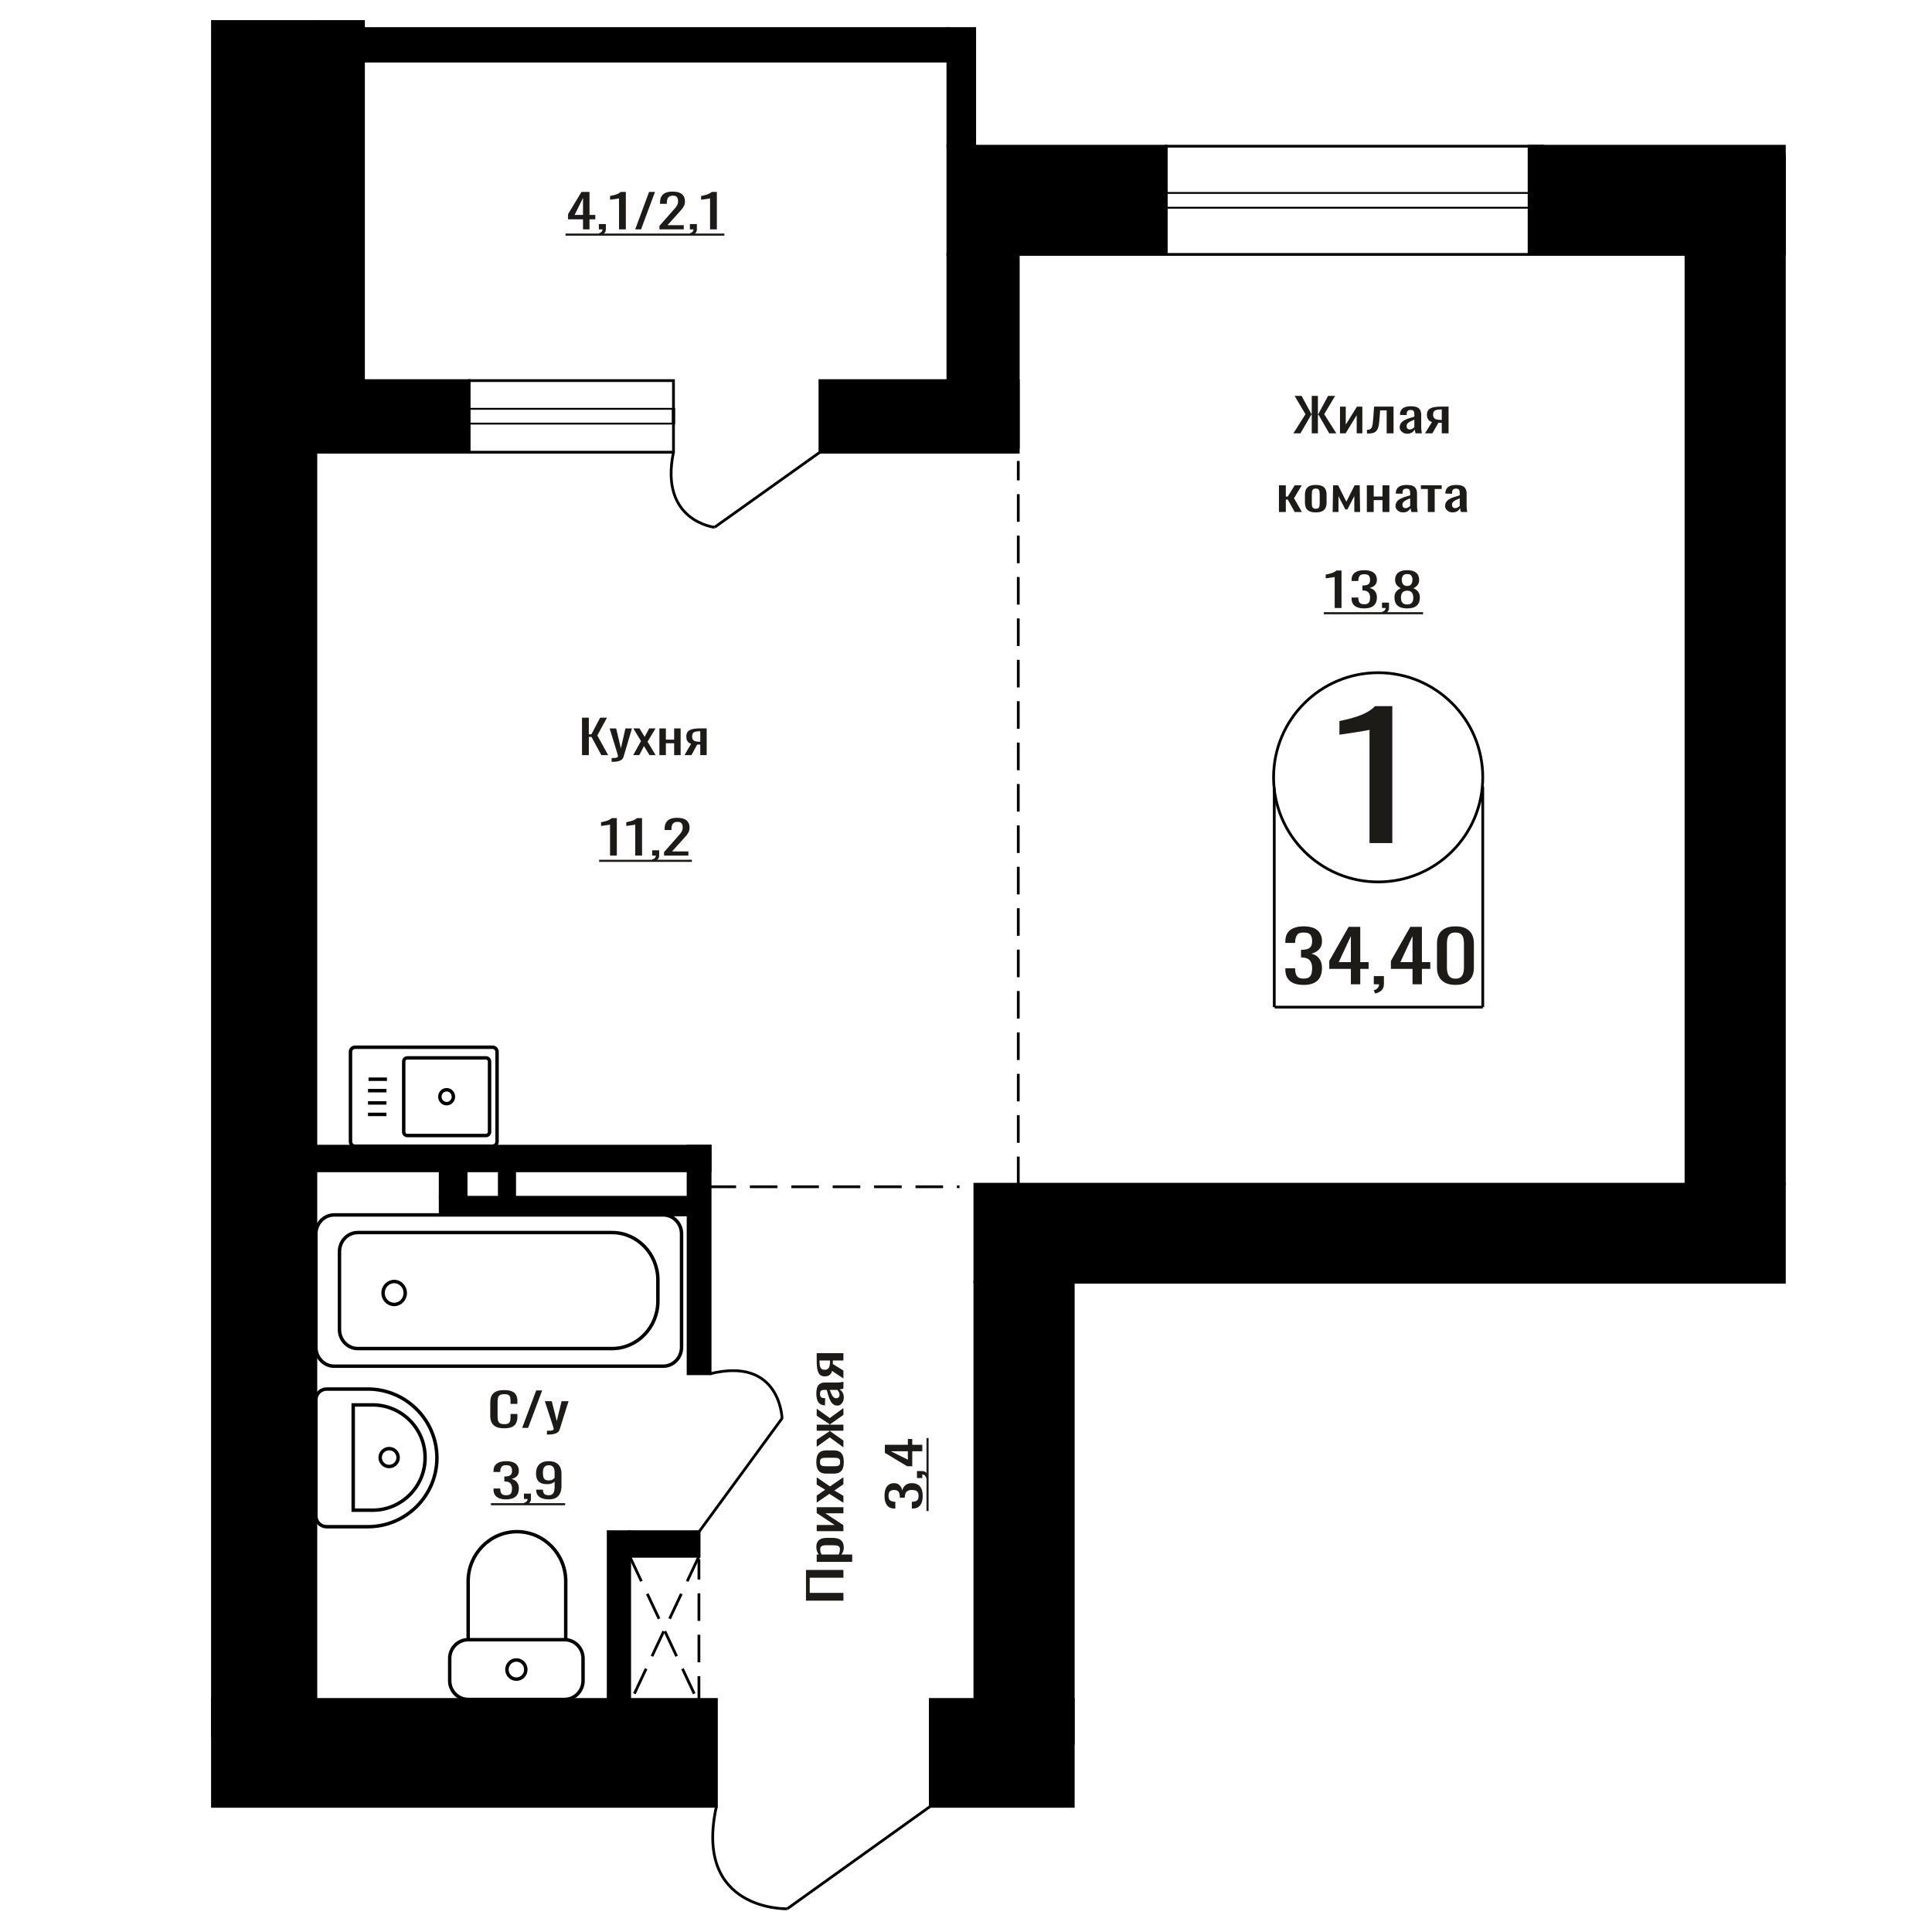 <?xml version="1.0" encoding="UTF-8"?>
<!DOCTYPE svg PUBLIC "-//W3C//DTD SVG 1.1//EN" "http://www.w3.org/Graphics/SVG/1.1/DTD/svg11.dtd">
<!-- Creator: CorelDRAW 2019 -->
<svg xmlns="http://www.w3.org/2000/svg" xml:space="preserve" width="140mm" height="140mm" version="1.1" style="shape-rendering:geometricPrecision; text-rendering:geometricPrecision; image-rendering:optimizeQuality; fill-rule:evenodd; clip-rule:evenodd"
viewBox="0 0 14000 14000"
 xmlns:xlink="http://www.w3.org/1999/xlink">
 <defs>
  <style type="text/css">
   <![CDATA[
    .str1 {stroke:black;stroke-width:25;stroke-miterlimit:22.926}
    .str0 {stroke:black;stroke-width:20;stroke-miterlimit:22.926}
    .str2 {stroke:black;stroke-width:20;stroke-miterlimit:22.926;stroke-dasharray:200 100}
    .fil1 {fill:none}
    .fil3 {fill:black}
    .fil2 {fill:#1C1B17}
    .fil0 {fill:#1C1B17;fill-rule:nonzero}
   ]]>
  </style>
 </defs>
 <g id="Слой_x0020_1">
  <polygon class="fil0" points="4217.4,5471.98 4217.4,5200.68 4266.91,5200.68 4266.91,5321.26 4285.32,5321.26 4348.85,5200.68 4398.36,5200.68 4328.25,5329.63 4407.12,5471.98 4357.61,5471.98 4285.75,5339.68 4266.91,5339.68 4266.91,5471.98 "/>
  <path id="1" class="fil0" d="M4432.1 5520.55l0 -27.47c11.39,0 20.44,-0.39 27.17,-1.17 6.71,-0.78 11.54,-2.23 14.45,-4.36 2.92,-2.12 4.39,-5.08 4.39,-8.87 0,-2.01 -1.02,-6.48 -3.07,-13.4 -2.05,-6.92 -4.23,-14.29 -6.58,-22.1l-50.82 -164.8 47.32 0 34.18 144.7 32.86 -144.7 47.32 0 -60.46 204.32c-2.63,9.38 -7.45,16.8 -14.46,22.27 -7.01,5.47 -16,9.44 -26.95,11.89 -10.95,2.46 -24.17,3.69 -39.65,3.69l-5.7 0z"/>
  <polygon id="2" class="fil0" points="4588.08,5471.98 4645.05,5370.16 4589.4,5278.38 4634.09,5278.38 4671.34,5339.68 4704.2,5278.38 4750.21,5278.38 4692.37,5374.51 4751.08,5471.98 4706.39,5471.98 4666.52,5406.33 4632.34,5471.98 "/>
  <polygon id="3" class="fil0" points="4778.25,5471.98 4778.25,5278.38 4825.14,5278.38 4825.14,5359.78 4885.16,5359.78 4885.16,5278.38 4932.04,5278.38 4932.04,5471.98 4885.16,5471.98 4885.16,5385.9 4825.14,5385.9 4825.14,5471.98 "/>
  <path id="4" class="fil0" d="M4960.09 5471.98l47.76 -82.06c-8.18,-2.46 -14.82,-6.14 -19.94,-11.05 -5.11,-4.92 -8.84,-10.94 -11.17,-18.09 -2.34,-7.15 -3.5,-15.18 -3.5,-24.12 0,-10.27 1.75,-19.09 5.25,-26.46 3.51,-7.36 9.06,-13.39 16.64,-18.08 7.6,-4.69 17.68,-8.15 30.25,-10.39 12.56,-2.23 28.03,-3.35 46.44,-3.35l49.07 0 0 193.6 -46.44 0 0 -76.37c-4.67,0 -8.62,-0.05 -11.83,-0.16 -3.22,-0.12 -6.72,-0.28 -10.52,-0.51l-41.62 77.04 -50.39 0zm109.1 -97.13c0.59,0 1.53,0 2.85,0 1.31,0 2.12,0 2.41,0l0 -76.03c-0.29,0 -1.1,0 -2.41,0 -1.32,0 -2.12,0 -2.42,0 -13.72,0 -24.61,1.28 -32.64,3.85 -8.03,2.57 -13.65,6.58 -16.86,12.06 -3.22,5.47 -4.83,12.78 -4.83,21.93 0,12.73 3.73,22.22 11.17,28.47 7.46,6.26 21.69,9.49 42.73,9.72z"/>
  <path class="fil0" d="M9923.94 6109.14l0 -820.8c-1.04,0.81 -12.63,3.26 -34.78,7.35 -22.15,4.08 -47.13,8.16 -74.94,12.25 -27.82,4.08 -52.54,7.76 -74.19,11.02 -21.63,3.27 -32.96,4.9 -34,4.9l0 -99.23c17.53,-3.26 37.87,-7.76 61.05,-13.47 23.18,-5.72 46.87,-12.66 71.09,-20.83 24.21,-8.17 47.39,-18.38 69.55,-30.63 22.13,-12.25 40.94,-26.54 56.4,-42.87l125.17 0 0 992.31 -165.35 0z"/>
  <polygon class="fil0" points="6111.72,11599.02 5840.41,11599.02 5840.41,11376.47 6111.72,11376.47 6111.72,11432.86 5867.54,11432.86 5867.54,11542.63 6111.72,11542.63 "/>
  <path id="1" class="fil0" d="M6175.36 11318.09l-257.24 0 0 -53.39 15.41 0c-4.92,-6.31 -9.16,-13.97 -12.73,-22.94 -3.57,-8.98 -5.36,-19.63 -5.36,-31.94 0,-14.97 2.62,-26.86 7.87,-35.68 5.25,-8.82 11.84,-15.38 19.76,-19.7 7.93,-4.32 15.97,-7.16 24.12,-8.5 8.15,-1.32 15.13,-1.98 20.93,-1.98l46.9 0c13.62,0 26.51,1.98 38.68,5.98 12.17,3.99 22,11.23 29.48,21.7 7.48,10.49 11.22,25.21 11.22,44.17 0,10.31 -1.73,19.46 -5.19,27.44 -3.46,7.98 -7.43,15.14 -11.89,21.45l78.04 0 0 53.39zm-89.1 -91.81c0,-9.31 -2.29,-15.97 -6.86,-19.96 -4.58,-3.99 -10.78,-6.48 -18.59,-7.48 -7.82,-1 -16.41,-1.5 -25.79,-1.5l-46.9 0c-8.04,0 -15.46,0.67 -22.27,1.99 -6.81,1.35 -12.23,4.18 -16.25,8.5 -4.02,4.32 -6.02,11.14 -6.02,20.45 0,6.99 1,13.64 3.01,19.96 2.01,6.32 4.35,11.81 7.03,16.46l123.94 0c2.45,-4.99 4.52,-10.63 6.19,-16.97 1.68,-6.31 2.51,-13.46 2.51,-21.45z"/>
  <polygon id="2" class="fil0" points="6111.72,11095.55 5918.12,11095.55 5918.12,11050.65 6048.41,11050.65 5918.12,10963.83 5918.12,10921.91 6111.72,10921.91 6111.72,10965.83 5980.42,10965.83 6111.72,11052.14 "/>
  <polygon id="3" class="fil0" points="6111.72,10889.99 6009.9,10825.11 5918.12,10888.48 5918.12,10837.59 5979.41,10795.17 5918.12,10757.75 5918.12,10705.35 6014.25,10771.23 6111.72,10704.36 6111.72,10755.26 6046.07,10800.66 6111.72,10839.59 "/>
  <path id="4" class="fil0" d="M6114.4 10594.09c0,21.29 -2.9,38.08 -8.71,50.4 -5.8,12.3 -14.07,21.03 -24.79,26.19 -10.71,5.15 -23.33,7.73 -37.84,7.73l-56.28 0c-14.51,0 -27.13,-2.58 -37.85,-7.73 -10.71,-5.16 -18.98,-13.89 -24.78,-26.19 -5.81,-12.32 -8.71,-29.11 -8.71,-50.4 0,-21.3 2.9,-38.02 8.71,-50.16 5.8,-12.14 14.07,-20.78 24.78,-25.93 10.72,-5.17 23.34,-7.75 37.85,-7.75l56.28 0c14.51,0 27.13,2.58 37.84,7.75 10.72,5.15 18.99,13.79 24.79,25.93 5.81,12.14 8.71,28.86 8.71,50.16zm-26.46 0c0,-10.32 -2.01,-17.55 -6.03,-21.7 -4.02,-4.18 -9.32,-6.66 -15.91,-7.5 -6.59,-0.83 -13.45,-1.25 -20.6,-1.25l-60.63 0c-7.36,0 -14.29,0.42 -20.76,1.25 -6.48,0.84 -11.78,3.32 -15.91,7.5 -4.13,4.15 -6.2,11.38 -6.2,21.7 0,10.31 2.07,17.62 6.2,21.94 4.13,4.34 9.43,6.92 15.91,7.75 6.47,0.82 13.4,1.24 20.76,1.24l60.63 0c7.15,0 14.01,-0.42 20.6,-1.24 6.59,-0.83 11.89,-3.41 15.91,-7.75 4.02,-4.32 6.03,-11.63 6.03,-21.94z"/>
  <polygon id="5" class="fil0" points="6111.72,10488.31 6012.91,10415.95 5918.12,10483.82 5918.12,10432.92 6011.23,10371.55 6011.23,10367.55 5918.12,10367.55 5918.12,10323.65 6011.23,10323.65 6011.23,10319.66 5918.12,10258.78 5918.12,10207.89 6012.91,10275.74 6111.72,10203.39 6111.72,10252.79 6016.59,10319.66 6016.59,10323.65 6111.72,10323.65 6111.72,10367.55 6016.59,10367.55 6016.59,10372.05 6111.72,10438.91 "/>
  <path id="6" class="fil0" d="M6114.4 10127.55c0,11.31 -2.18,21.29 -6.53,29.93 -4.36,8.65 -9.94,15.48 -16.75,20.47 -6.81,4.99 -14.01,7.48 -21.6,7.48 -12.06,0 -22.22,-3 -30.48,-8.99 -8.27,-5.99 -15.24,-14.21 -20.94,-24.7 -5.69,-10.47 -10.66,-22.61 -14.9,-36.42 -4.25,-13.81 -8.38,-28.35 -12.4,-43.66l-13.73 0c-7.82,0 -14.29,0.67 -19.43,1.99 -5.13,1.34 -8.98,4.09 -11.55,8.24 -2.57,4.16 -3.85,10.4 -3.85,18.71 0,7.32 1.11,13.23 3.34,17.71 2.24,4.5 5.42,7.74 9.55,9.73 4.13,2 8.99,3 14.57,3l9.71 0 -1.34 52.9c-21.43,-0.67 -37.23,-7.99 -47.39,-21.96 -10.16,-13.98 -15.24,-35.59 -15.24,-64.86 0,-28.62 5.25,-48.91 15.74,-60.89 10.5,-11.97 25.68,-17.96 45.56,-17.96l88.42 0c6.03,0 11.84,-0.24 17.42,-0.75 5.58,-0.49 10.77,-1.16 15.57,-1.99 4.81,-0.84 9.33,-1.58 13.57,-2.25l0 48.9c-3.57,1 -8.09,2.25 -13.57,3.74 -5.47,1.51 -10.43,2.58 -14.9,3.25 7.59,3.32 14.68,9.73 21.27,19.2 6.59,9.49 9.88,22.54 9.88,39.18zm-30.82 -20.96c0,-5.32 -1,-10.31 -3.01,-14.97 -2.01,-4.65 -4.3,-8.82 -6.87,-12.47 -2.56,-3.66 -4.63,-6.15 -6.19,-7.49l-54.94 0c3.13,8.33 6.26,16.13 9.38,23.46 3.13,7.31 6.42,13.72 9.88,19.2 3.47,5.5 7.37,9.82 11.73,12.98 4.35,3.16 9.32,4.73 14.9,4.73 7.82,0 13.96,-2.16 18.43,-6.48 4.46,-4.32 6.69,-10.65 6.69,-18.96z"/>
  <path id="7" class="fil0" d="M6111.72 9988.83l-82.06 -54.39c-2.46,9.31 -6.14,16.88 -11.06,22.71 -4.91,5.82 -10.94,10.07 -18.08,12.72 -7.15,2.66 -15.19,3.99 -24.12,3.99 -10.27,0 -19.09,-2 -26.46,-5.99 -7.37,-3.99 -13.4,-10.31 -18.09,-18.96 -4.69,-8.64 -8.15,-20.13 -10.38,-34.43 -2.23,-14.3 -3.35,-31.92 -3.35,-52.88l0 -55.9 193.6 0 0 52.9 -76.37 0c0,5.32 -0.05,9.82 -0.17,13.47 -0.11,3.66 -0.28,7.66 -0.5,11.98l77.04 47.4 0 57.38zm-97.14 -124.24c0,-0.67 0,-1.74 0,-3.25 0,-1.49 0,-2.41 0,-2.74l-76.03 0c0,0.33 0,1.25 0,2.74 0,1.51 0,2.42 0,2.75 0,15.64 1.28,28.03 3.85,37.18 2.57,9.14 6.59,15.55 12.06,19.2 5.47,3.66 12.78,5.5 21.94,5.5 12.73,0 22.22,-4.25 28.47,-12.73 6.25,-8.49 9.49,-24.69 9.71,-48.65z"/>
  <ellipse class="fil1 str0" cx="9986.74" cy="5632.73" rx="757.89" ry="758.04"/>
  <line class="fil1 str0" x1="9233.81" y1="5709.74" x2="9233.81" y2= "7298.23" />
  <line class="fil1 str0" x1="10744.63" y1="5699.91" x2="10744.63" y2= "7298.22" />
  <line class="fil1 str0" x1="9236.89" y1="7298.22" x2="10744.64" y2= "7298.22" />
  <path class="fil0" d="M9446.31 7137.03c-29.34,0 -53.79,-4.28 -73.34,-12.84 -19.55,-8.56 -34.23,-20.9 -44,-37 -9.78,-16.1 -14.67,-35.11 -14.67,-57.03l0 -13.87 70.67 0c0,1.37 0,2.82 0,4.36 0,1.55 0,3.17 0,4.89 0.44,12.33 2.34,23.46 5.67,33.39 3.32,9.94 9.33,17.82 18,23.64 8.67,5.82 21.21,8.73 37.67,8.73 17.33,0 30.43,-3.16 39.32,-9.5 8.9,-6.34 14.9,-15.33 18.01,-26.98 3.12,-11.64 4.66,-25 4.66,-40.07 0,-21.93 -5.22,-39.83 -15.66,-53.7 -10.45,-13.87 -28.78,-21.49 -55,-22.86 -1.34,-0.35 -3,-0.52 -5,-0.52 -2.01,0 -3.67,0 -5.01,0l0 -54.98c1.34,0 2.9,0 4.68,0 1.77,0 3.33,0 4.67,0 25.32,-0.68 43.55,-5.82 54.66,-15.41 11.11,-9.59 16.66,-25.52 16.66,-47.79 0,-18.84 -4.1,-33.91 -12.33,-45.21 -8.22,-11.31 -24.56,-16.96 -49,-16.96 -24.45,0 -40.67,6.25 -48.67,18.76 -7.99,12.5 -12.44,28.51 -13.33,48.04 0,1.37 0,2.82 0,4.37 0,1.54 0,2.99 0,4.36l-70.67 0 0 -13.87c0,-22.27 4.89,-41.28 14.67,-57.03 9.77,-15.76 24.55,-27.92 44.34,-36.49 19.77,-8.56 44.32,-12.84 73.66,-12.84 29.77,0 54.44,4.28 74.01,12.84 19.55,8.57 34.21,20.81 43.99,36.74 9.79,15.93 14.67,35.03 14.67,57.29 0,25.01 -7,45.05 -21,60.12 -14,15.07 -32.77,25.35 -56.33,30.83 16.43,3.77 30.33,10.28 41.66,19.52 11.34,9.25 20.11,20.99 26.34,35.2 6.22,14.22 9.33,30.75 9.33,49.59 0,24.66 -4.44,46.15 -13.33,64.48 -8.89,18.33 -23.12,32.54 -42.67,42.65 -19.56,10.1 -45.34,15.15 -77.33,15.15z"/>
  <path id="1" class="fil0" d="M9788.97 7132.41l0 -111.5 -156.67 0 0 -57.55 140.67 -247.14 84 0 0 255.88 60.67 0 0 48.81 -60.67 0 0 111.5 -68 0zm-87.99 -160.31l87.99 0 0 -189.09 -87.99 189.09z"/>
  <path id="2" class="fil0" d="M9965.65 7199.72l-11.34 -23.64c12,-3.08 21.45,-8.47 28.34,-16.18 6.89,-7.71 10.33,-16.87 10.33,-27.49l-37.99 0 0 -59.09 73.33 0 0 58.06c0,18.16 -5.11,32.63 -15.34,43.42 -10.22,10.79 -26,19.1 -47.33,24.92z"/>
  <path id="3" class="fil0" d="M10235.65 7132.41l0 -111.5 -156.68 0 0 -57.55 140.68 -247.14 84 0 0 255.88 60.67 0 0 48.81 -60.67 0 0 111.5 -68 0zm-88 -160.31l88 0 0 -189.09 -88 189.09z"/>
  <path id="4" class="fil0" d="M10546.99 7137.03c-30.67,0 -55.89,-5.31 -75.67,-15.92 -19.77,-10.62 -34.45,-25.18 -44,-43.68 -9.56,-18.5 -14.33,-39.56 -14.33,-63.2l0 -179.32c0,-24.32 4.67,-45.65 14,-63.97 9.34,-18.33 23.88,-32.63 43.67,-42.91 19.77,-10.27 45.22,-15.41 76.33,-15.41 31.12,0 56.44,5.14 76,15.41 19.56,10.28 34,24.58 43.33,42.91 9.34,18.32 14,39.65 14,63.97l0 179.32c0,23.98 -4.77,45.22 -14.32,63.72 -9.57,18.49 -24.12,32.97 -43.68,43.41 -19.55,10.45 -44.66,15.67 -75.33,15.67zm0 -45.21c16.89,0 29.66,-3.77 38.33,-11.31 8.67,-7.53 14.67,-17.21 18.01,-29.03 3.33,-11.81 4.99,-24.06 4.99,-36.73l0 -180.36c0,-13.35 -1.55,-25.94 -4.67,-37.76 -3.1,-11.82 -8.99,-21.32 -17.66,-28.52 -8.66,-7.19 -21.66,-10.79 -39,-10.79 -17.33,0 -30.45,3.6 -39.34,10.79 -8.89,7.2 -14.88,16.7 -17.99,28.52 -3.12,11.82 -4.68,24.41 -4.68,37.76l0 180.36c0,12.67 1.68,24.92 5.01,36.73 3.34,11.82 9.55,21.5 18.66,29.03 9.12,7.54 21.9,11.31 38.34,11.31z"/>
  <path class="fil0" d="M6686.23 10839.81c0,20.3 -2.79,37.21 -8.37,50.74 -5.58,13.53 -13.62,23.67 -24.12,30.43 -10.49,6.78 -22.88,10.15 -37.18,10.15l-9.04 0 0 -48.88c0.89,0 1.84,0 2.85,0 1,0 2.06,0 3.18,0 8.04,-0.32 15.3,-1.62 21.77,-3.92 6.48,-2.3 11.61,-6.46 15.41,-12.45 3.8,-6.01 5.69,-14.69 5.69,-26.07 0,-11.99 -2.06,-21.05 -6.19,-27.21 -4.13,-6.15 -10,-10.3 -17.59,-12.45 -7.59,-2.16 -16.3,-3.23 -26.12,-3.23 -14.29,0 -25.96,3.62 -35.01,10.84 -9.04,7.22 -14.01,19.91 -14.9,38.06 -0.22,0.92 -0.34,2.06 -0.34,3.45 0,1.38 0,2.54 0,3.46l-35.84 0c0,-0.92 0,-2 0,-3.22 0,-1.24 0,-2.32 0,-3.24 -0.44,-17.53 -3.79,-30.13 -10.04,-37.81 -6.26,-7.7 -16.64,-11.54 -31.15,-11.54 -12.29,0 -22.11,2.85 -29.48,8.54 -7.37,5.68 -11.05,16.99 -11.05,33.9 0,16.91 4.07,28.13 12.22,33.66 8.15,5.54 18.59,8.61 31.32,9.23 0.89,0 1.84,0 2.85,0 1,0 1.95,0 2.84,0l0 48.88 -9.04 0c-14.51,0 -26.91,-3.37 -37.18,-10.15 -10.27,-6.76 -18.2,-16.97 -23.78,-30.66 -5.58,-13.69 -8.37,-30.68 -8.37,-50.96 0,-20.6 2.79,-37.68 8.37,-51.2 5.58,-13.53 13.57,-23.68 23.95,-30.44 10.38,-6.76 22.83,-10.15 37.35,-10.15 16.3,0 29.36,4.84 39.18,14.53 9.83,9.69 16.53,22.67 20.1,38.98 2.46,-11.39 6.7,-20.99 12.73,-28.84 6.03,-7.83 13.68,-13.9 22.94,-18.21 9.27,-4.31 20.04,-6.46 32.33,-6.46 16.07,0 30.09,3.07 42.03,9.22 11.95,6.16 21.22,15.99 27.8,29.53 6.59,13.52 9.88,31.35 9.88,53.49z"/>
  <path id="1" class="fil0" d="M6727.1 10703.3l-15.41 7.83c-2.01,-8.3 -5.53,-14.83 -10.55,-19.59 -5.02,-4.77 -11,-7.16 -17.92,-7.16l0 26.3 -38.52 0 0 -50.74 37.85 0c11.84,0 21.27,3.54 28.3,10.61 7.04,7.07 12.45,17.99 16.25,32.75z"/>
  <path id="2" class="fil0" d="M6683.22 10516.5l-72.68 0 0 108.38 -37.52 0 -161.11 -97.31 0 -58.12 166.81 0 0 -41.97 31.82 0 0 41.97 72.68 0 0 47.05zm-104.5 60.87l0 -60.87 -123.27 0 123.27 60.87z"/>
  <polygon id="3" class="fil2" points="6713.67,10949.58 6713.67,10420.56 6728.9,10420.56 6728.9,10949.58 "/>
  <path class="fil0" d="M3654.21 10350c-26.74,0 -47.48,-4.01 -62.25,-12.05 -14.77,-8.04 -25.01,-18.87 -30.78,-32.49 -5.75,-13.63 -8.61,-28.81 -8.61,-45.56l0 -95.79c0,-18.31 2.86,-34.28 8.61,-47.9 5.77,-13.62 16.01,-24.17 30.78,-31.65 14.77,-7.48 35.51,-11.22 62.25,-11.22 23.62,0 42.34,3.12 56.18,9.37 13.83,6.26 23.77,15.19 29.83,26.8 6.06,11.61 9.1,25.57 9.1,41.87l0 21.44 -49.89 0 0 -19.1c0,-10.04 -0.71,-18.92 -2.1,-26.62 -1.41,-7.71 -5.21,-13.68 -11.43,-17.92 -6.21,-4.25 -16.62,-6.37 -31.23,-6.37 -14.93,0 -25.8,2.29 -32.63,6.87 -6.85,4.58 -11.28,11.05 -13.29,19.43 -2.02,8.37 -3.04,18.14 -3.04,29.3l0 107.52c0,13.62 1.56,24.4 4.66,32.32 3.11,7.93 8.24,13.57 15.39,16.92 7.15,3.35 16.78,5.02 28.91,5.02 14.29,0 24.55,-2.28 30.77,-6.86 6.21,-4.58 10.11,-10.89 11.65,-18.93 1.56,-8.04 2.34,-17.41 2.34,-28.13l0 -20.1 49.89 0 0 20.1c0,16.52 -2.8,31.09 -8.39,43.71 -5.6,12.61 -15.23,22.44 -28.92,29.47 -13.66,7.04 -32.94,10.55 -57.8,10.55z"/>
  <polygon id="1" class="fil0" points="3783.81,10346.99 3885.45,10075.68 3928.81,10075.68 3826.71,10346.99 "/>
  <path id="2" class="fil0" d="M3963.32 10395.56l0 -27.47c12.12,0 21.76,-0.39 28.91,-1.17 7.15,-0.78 12.28,-2.23 15.38,-4.35 3.12,-2.13 4.66,-5.08 4.66,-8.88 0,-2.01 -1.08,-6.48 -3.25,-13.4 -2.19,-6.92 -4.51,-14.29 -7,-22.11l-54.08 -164.79 50.34 0 36.38 144.7 34.96 -144.7 50.36 0 -64.35 204.32c-2.79,9.38 -7.92,16.8 -15.38,22.27 -7.46,5.47 -17.02,9.44 -28.67,11.89 -11.65,2.46 -25.73,3.69 -42.19,3.69l-6.07 0z"/>
  <path class="fil1 str1" d="M3392.56 12314.79l698.57 0c73.61,0 133.83,-61.11 133.83,-135.8l0 -161.46c0,-74.69 -60.22,-135.8 -133.83,-135.8l-698.57 0c-73.61,0 -133.83,61.11 -133.83,135.8l0 161.46c0,74.69 60.22,135.8 133.83,135.8zm0 -433.06l706.92 0 0 -423.98c0,-197.28 -159.05,-358.69 -353.45,-358.69l-0.01 0c-194.41,0 -353.46,161.41 -353.46,358.69l0 423.98zm349.28 286.04c37.83,0 68.5,-31.13 68.5,-69.51 0,-38.4 -30.67,-69.52 -68.5,-69.52 -37.83,0 -68.5,31.12 -68.5,69.52 0,38.38 30.67,69.51 68.5,69.51z"/>
  <path class="fil1 str1" d="M3569.35 7588.65l-997.11 0c-17.89,0 -32.53,15.05 -32.53,33.45l0 650.01c0,18.41 14.64,33.46 32.53,33.46l997.11 0c17.9,0 32.53,-15.05 32.53,-33.46l0 -650.01c0,-18.4 -14.63,-33.45 -32.53,-33.45zm-47.41 77.2l-570.98 0c-14.04,0 -25.52,11.81 -25.52,26.25l0 510.01c0,14.44 11.48,26.25 25.52,26.25l570.98 0c14.04,0 25.52,-11.81 25.52,-26.25l0 -510.01c0,-14.44 -11.48,-26.25 -25.52,-26.25zm-285.49 230.81c-27.09,0 -49.06,22.58 -49.06,50.45 0,27.86 21.97,50.45 49.06,50.45 27.09,0 49.05,-22.59 49.05,-50.45 0,-27.87 -21.96,-50.45 -49.05,-50.45zm-432.27 -76.38l-133.71 0m129.99 83l-133.71 0m133.71 88.95l-133.71 0m133.71 83.01l-133.71 0"/>
  <path class="fil0" d="M4224.7 1661.97l0 -72.68 -108.38 0 0 -37.52 97.31 -161.11 58.12 0 0 166.81 41.97 0 0 31.82 -41.97 0 0 72.68 -47.05 0zm-60.88 -104.5l60.88 0 0 -123.27 -60.88 123.27z"/>
  <path id="1" class="fil0" d="M4346.92 1705.85l-7.84 -15.41c8.31,-2.01 14.83,-5.53 19.6,-10.55 4.76,-5.02 7.16,-11 7.16,-17.92l-26.3 0 0 -38.52 50.74 0 0 37.85c0,11.84 -3.54,21.27 -10.62,28.3 -7.06,7.04 -17.98,12.45 -32.74,16.25z"/>
  <path id="2" class="fil0" d="M4485.76 1661.97l0 -224.42c-0.32,0.23 -3.77,0.9 -10.38,2.01 -6.61,1.12 -14.08,2.24 -22.37,3.35 -8.3,1.12 -15.68,2.12 -22.14,3.02 -6.46,0.89 -9.84,1.34 -10.15,1.34l0 -27.13c5.22,-0.9 11.29,-2.13 18.22,-3.69 6.91,-1.56 13.99,-3.46 21.22,-5.69 7.22,-2.24 14.14,-5.03 20.75,-8.38 6.61,-3.35 12.23,-7.25 16.84,-11.72l37.36 0 0 271.31 -49.35 0z"/>
  <polygon id="3" class="fil0" points="4602.9,1661.97 4703.44,1390.66 4746.34,1390.66 4645.34,1661.97 "/>
  <path id="4" class="fil0" d="M4778.63 1661.97l0 -25.46 95.01 -107.52c7.08,-8.03 13.6,-15.51 19.61,-22.44 5.99,-6.92 10.92,-14.23 14.76,-21.94 3.84,-7.7 5.75,-16.58 5.75,-26.62 0,-12.51 -2.76,-22.33 -8.3,-29.48 -5.53,-7.15 -15.21,-10.72 -29.05,-10.72 -11.68,0 -20.75,2.35 -27.21,7.04 -6.46,4.68 -10.92,10.83 -13.37,18.42 -2.47,7.59 -3.69,15.74 -3.69,24.45l0 9.04 -49.35 0 0 -9.38c0,-16.3 2.98,-30.31 8.99,-42.03 5.99,-11.73 15.68,-20.82 29.05,-27.3 13.37,-6.48 31.14,-9.71 53.28,-9.71 30.13,0 52.57,6.19 67.33,18.59 14.76,12.39 22.14,29.53 22.14,51.41 0,11.61 -1.92,21.77 -5.77,30.48 -3.84,8.71 -8.84,16.86 -14.98,24.45 -6.15,7.59 -12.91,15.41 -20.29,23.45l-85.79 95.12 118.06 0 0 30.15 -176.18 0z"/>
  <path id="5" class="fil0" d="M5006.48 1705.85l-7.84 -15.41c8.3,-2.01 14.83,-5.53 19.6,-10.55 4.76,-5.02 7.16,-11 7.16,-17.92l-26.3 0 0 -38.52 50.74 0 0 37.85c0,11.84 -3.54,21.27 -10.62,28.3 -7.06,7.04 -17.98,12.45 -32.74,16.25z"/>
  <path id="6" class="fil0" d="M5145.32 1661.97l0 -224.42c-0.32,0.23 -3.78,0.9 -10.39,2.01 -6.6,1.12 -14.07,2.24 -22.36,3.35 -8.3,1.12 -15.68,2.12 -22.14,3.02 -6.46,0.89 -9.84,1.34 -10.15,1.34l0 -27.13c5.22,-0.9 11.29,-2.13 18.22,-3.69 6.91,-1.56 13.99,-3.46 21.22,-5.69 7.21,-2.24 14.14,-5.03 20.75,-8.38 6.61,-3.35 12.23,-7.25 16.84,-11.72l37.36 0 0 271.31 -49.35 0z"/>
  <polygon id="7" class="fil2" points="4097.86,1692.42 5249.09,1692.42 5249.09,1707.65 4097.86,1707.65 "/>
  <path class="fil1 str1" d="M2460.01 9634.87l0 -565.98c0,-75.52 59.74,-137.3 132.74,-137.3l1842.69 0c182.53,0 331.87,154.45 331.87,343.24l0 154.1c0,188.79 -149.34,343.24 -331.87,343.24l-1842.69 0c-73,0 -132.74,-61.78 -132.74,-137.3zm-171.1 127.85l0 -821.66c0,-75.52 59.74,-137.3 132.74,-137.3l2384.38 0c73.02,0 132.74,61.78 132.74,137.3l0 821.66c0,75.5 -59.72,137.29 -132.74,137.29l-2384.38 0c-73,0 -132.74,-61.79 -132.74,-137.29zm486.8 -393.34c0,-45.93 36.01,-83.17 80.43,-83.17 44.41,0 80.42,37.24 80.42,83.17 0,45.95 -36.01,83.19 -80.42,83.19 -44.42,0 -80.43,-37.24 -80.43,-83.19z"/>
  <path class="fil0" d="M3667.48 10864.99c-20.3,0 -37.2,-2.79 -50.74,-8.37 -13.52,-5.58 -23.67,-13.62 -30.43,-24.12 -6.78,-10.49 -10.15,-22.88 -10.15,-37.18l0 -9.04 48.88 0c0,0.89 0,1.84 0,2.85 0,1 0,2.06 0,3.18 0.32,8.04 1.63,15.3 3.93,21.77 2.3,6.48 6.45,11.61 12.44,15.41 6.01,3.8 14.7,5.69 26.07,5.69 11.99,0 21.06,-2.06 27.21,-6.19 6.16,-4.13 10.3,-10 12.45,-17.59 2.16,-7.59 3.23,-16.3 3.23,-26.12 0,-14.29 -3.62,-25.96 -10.83,-35.01 -7.23,-9.04 -19.91,-14.01 -38.06,-14.9 -0.93,-0.22 -2.07,-0.34 -3.46,-0.34 -1.38,0 -2.53,0 -3.46,0l0 -35.84c0.93,0 2,0 3.23,0 1.24,0 2.31,0 3.23,0 17.53,-0.44 30.13,-3.79 37.81,-10.04 7.7,-6.26 11.54,-16.64 11.54,-31.15 0,-12.29 -2.85,-22.11 -8.53,-29.48 -5.69,-7.37 -17,-11.05 -33.9,-11.05 -16.91,0 -28.14,4.07 -33.67,12.22 -5.54,8.15 -8.61,18.59 -9.23,31.32 0,0.89 0,1.84 0,2.85 0,1 0,1.95 0,2.84l-48.88 0 0 -9.04c0,-14.51 3.37,-26.91 10.15,-37.18 6.76,-10.27 16.98,-18.2 30.66,-23.78 13.69,-5.58 30.68,-8.37 50.97,-8.37 20.6,0 37.67,2.79 51.19,8.37 13.54,5.58 23.69,13.57 30.45,23.95 6.76,10.38 10.14,22.83 10.14,37.35 0,16.3 -4.84,29.36 -14.52,39.18 -9.7,9.83 -22.68,16.53 -38.98,20.1 11.38,2.46 20.98,6.7 28.83,12.73 7.83,6.03 13.91,13.68 18.22,22.94 4.31,9.27 6.45,20.04 6.45,32.33 0,16.07 -3.07,30.09 -9.22,42.03 -6.16,11.95 -15.99,21.22 -29.52,27.8 -13.53,6.59 -31.36,9.88 -53.5,9.88z"/>
  <path id="1" class="fil0" d="M3803.99 10905.86l-7.83 -15.41c8.3,-2.01 14.83,-5.53 19.59,-10.55 4.77,-5.02 7.16,-11 7.16,-17.92l-26.3 0 0 -38.52 50.75 0 0 37.85c0,11.84 -3.54,21.27 -10.62,28.3 -7.06,7.04 -17.98,12.45 -32.75,16.25z"/>
  <path id="2" class="fil0" d="M3976.96 10864.99c-19.38,0 -35.9,-2.62 -49.57,-7.87 -13.69,-5.24 -24.07,-12.89 -31.14,-22.94 -7.08,-10.05 -10.77,-22.22 -11.07,-36.51 0,-0.45 0,-0.95 0,-1.51 0,-0.56 0,-1.06 0,-1.5l49.35 0c0,12.95 2.92,22.94 8.76,29.97 5.84,7.04 17.23,10.55 34.14,10.55 9.22,0 16.9,-2.06 23.06,-6.19 6.14,-4.13 10.75,-10.5 13.82,-19.09 3.09,-8.6 4.62,-19.49 4.62,-32.66l0 -41.2c-4.62,5.58 -11.45,10.1 -20.52,13.56 -9.07,3.47 -20.38,5.2 -33.9,5.2 -20.6,0 -36.75,-3.3 -48.43,-9.89 -11.69,-6.58 -19.91,-15.74 -24.67,-27.46 -4.77,-11.72 -7.15,-25.4 -7.15,-41.03 0,-16.53 3.07,-31.43 9.22,-44.72 6.15,-13.28 16.06,-23.84 29.75,-31.65 13.68,-7.82 31.6,-11.72 53.73,-11.72 21.52,0 39.05,3.96 52.58,11.89 13.53,7.92 23.44,18.59 29.75,31.98 6.3,13.4 9.46,28.36 9.46,44.89l0 91.1c0,17.42 -2.77,33.5 -8.31,48.24 -5.53,14.73 -14.91,26.51 -28.13,35.33 -13.23,8.82 -31.67,13.23 -55.35,13.23zm0 -137.32c10.76,0 19.52,-1.96 26.28,-5.87 6.78,-3.9 12,-8.2 15.69,-12.89l0 -40.2c0,-9.37 -1.23,-17.92 -3.69,-25.62 -2.45,-7.7 -6.76,-13.84 -12.91,-18.42 -6.15,-4.58 -14.61,-6.87 -25.37,-6.87 -10.76,0 -19.29,2.35 -25.6,7.04 -6.29,4.68 -10.76,10.77 -13.37,18.25 -2.62,7.48 -3.93,15.69 -3.93,24.62 0,10.72 0.69,20.65 2.08,29.81 1.38,9.15 5.07,16.47 11.07,21.94 5.99,5.47 15.91,8.21 29.75,8.21z"/>
  <polygon id="3" class="fil2" points="3557.71,10892.43 4095.49,10892.43 4095.49,10907.66 3557.71,10907.66 "/>
  <polygon id="4" class="fil2" points="4095.49,10892.43 4095.49,10892.43 4095.49,10907.66 4095.49,10907.66 "/>
  <polygon id="5" class="fil2" points="3557.71,11462.52 3557.71,11462.52 3557.71,11477.75 3557.71,11477.75 "/>
  <polygon id="6" class="fil2" points="3557.71,11462.52 3557.71,11462.52 3557.71,11477.75 3557.71,11477.75 "/>
  <path class="fil1 str1" d="M2288.91 10985.61l0 -842.47c0,-42.66 34.99,-77.55 77.76,-77.55l299.26 0c275.11,0 500.18,224.44 500.18,498.78l0 0.01c0,274.33 -225.07,498.78 -500.18,498.78l-299.26 0c-42.77,0 -77.76,-34.89 -77.76,-77.55zm270.63 -42.18l0 -762.96 140.95 0c208.87,0 379.77,170.41 379.77,378.69l0 5.58c0,208.27 -170.9,378.69 -379.77,378.69l-140.95 0zm195.28 -381.48c0,-35.84 29.14,-64.9 65.09,-64.9 35.94,0 65.07,29.06 65.07,64.9 0,35.84 -29.13,64.9 -65.07,64.9 -35.95,0 -65.09,-29.06 -65.09,-64.9z"/>
  <polygon class="fil3 str0" points="7064.14,8581.19 7064.14,9291.62 12930.26,9291.62 12930.26,8581.19 "/>
  <path class="fil0" d="M4420.49 6199.81l0 -224.41c-0.31,0.22 -3.76,0.89 -10.37,2.01 -6.61,1.12 -14.07,2.23 -22.38,3.35 -8.29,1.12 -15.67,2.12 -22.13,3.01 -6.45,0.9 -9.84,1.34 -10.14,1.34l0 -27.13c5.21,-0.89 11.29,-2.12 18.21,-3.68 6.92,-1.56 13.99,-3.46 21.22,-5.7 7.22,-2.23 14.14,-5.02 20.75,-8.37 6.61,-3.35 12.22,-7.26 16.83,-11.72l37.36 0 0 271.3 -49.35 0z"/>
  <path id="1" class="fil0" d="M4603.13 6199.81l0 -224.41c-0.3,0.22 -3.76,0.89 -10.37,2.01 -6.61,1.12 -14.07,2.23 -22.38,3.35 -8.28,1.12 -15.67,2.12 -22.12,3.01 -6.46,0.9 -9.85,1.34 -10.15,1.34l0 -27.13c5.22,-0.89 11.29,-2.12 18.22,-3.68 6.91,-1.56 13.99,-3.46 21.22,-5.7 7.21,-2.23 14.14,-5.02 20.75,-8.37 6.61,-3.35 12.21,-7.26 16.82,-11.72l37.36 0 0 271.3 -49.35 0z"/>
  <path id="2" class="fil0" d="M4733.2 6243.69l-7.84 -15.41c8.31,-2.01 14.83,-5.53 19.6,-10.55 4.76,-5.02 7.14,-11 7.14,-17.92l-26.28 0 0 -38.52 50.74 0 0 37.85c0,11.83 -3.54,21.27 -10.62,28.3 -7.06,7.04 -17.98,12.45 -32.74,16.25z"/>
  <path id="3" class="fil0" d="M4812.06 6199.81l0 -25.46 95.01 -107.51c7.08,-8.04 13.6,-15.52 19.61,-22.44 5.99,-6.92 10.9,-14.24 14.75,-21.94 3.84,-7.7 5.76,-16.58 5.76,-26.63 0,-12.5 -2.76,-22.33 -8.3,-29.47 -5.53,-7.15 -15.21,-10.72 -29.05,-10.72 -11.69,0 -20.75,2.34 -27.21,7.03 -6.46,4.69 -10.92,10.83 -13.37,18.42 -2.47,7.6 -3.69,15.75 -3.69,24.45l0 9.05 -49.35 0 0 -9.38c0,-16.3 2.98,-30.31 8.99,-42.04 5.99,-11.72 15.68,-20.82 29.05,-27.29 13.37,-6.48 31.14,-9.72 53.28,-9.72 30.13,0 52.57,6.2 67.33,18.59 14.75,12.4 22.13,29.53 22.13,51.42 0,11.61 -1.91,21.77 -5.76,30.48 -3.84,8.7 -8.84,16.85 -14.99,24.45 -6.14,7.59 -12.92,15.4 -20.3,23.44l-85.78 95.13 118.07 0 0 30.14 -176.18 0z"/>
  <polygon id="4" class="fil2" points="4341.63,6230.26 5013.61,6230.26 5013.61,6245.48 4341.63,6245.48 "/>
  <polygon class="fil3 str0" points="6868.63,1843.61 7378.84,1843.61 7378.84,3242.56 6868.63,3242.56 "/>
  <polygon class="fil0" points="9372.36,3140.13 9459.82,3001.46 9381.19,2868.82 9431.9,2868.82 9502.63,2999.79 9505.42,2999.79 9505.42,2868.82 9550.08,2868.82 9550.08,2999.79 9553.34,2999.79 9623.58,2868.82 9674.77,2868.82 9595.68,3001.46 9683.6,3140.13 9631.96,3140.13 9553.8,3004.48 9550.08,3004.48 9550.08,3140.13 9505.42,3140.13 9505.42,3004.48 9502.16,3004.48 9423.53,3140.13 "/>
  <polygon id="1" class="fil0" points="9710.13,3140.13 9710.13,2946.53 9751.99,2946.53 9751.99,3076.82 9832.94,2946.53 9872.03,2946.53 9872.03,3140.13 9831.08,3140.13 9831.08,3008.83 9750.61,3140.13 "/>
  <path id="2" class="fil0" d="M9905.52 3141.8l0 -27.13c9.3,0 16.68,-1.34 22.1,-4.02 5.43,-2.68 9.62,-7.2 12.57,-13.56 2.94,-6.37 5.19,-14.96 6.73,-25.79 1.56,-10.83 2.96,-24.4 4.2,-40.7l6.04 -84.07 140.97 0 0 193.6 -49.78 0 0 -166.47 -47.45 0 -4.2 56.94c-1.54,22.11 -3.79,40.42 -6.73,54.93 -2.95,14.52 -7.53,25.85 -13.72,34 -6.21,8.15 -14.51,13.9 -24.9,17.25 -10.38,3.35 -23.8,5.02 -40.25,5.02l-5.58 0z"/>
  <path id="3" class="fil0" d="M10196.76 3142.81c-10.54,0 -19.85,-2.18 -27.91,-6.53 -8.07,-4.36 -14.43,-9.94 -19.08,-16.75 -4.65,-6.81 -6.97,-14.01 -6.97,-21.6 0,-12.06 2.79,-22.22 8.37,-30.48 5.59,-8.27 13.25,-15.24 23.03,-20.94 9.77,-5.69 21.09,-10.66 33.96,-14.9 12.88,-4.25 26.44,-8.38 40.71,-12.4l0 -13.73c0,-7.82 -0.62,-14.29 -1.86,-19.43 -1.25,-5.13 -3.8,-8.98 -7.68,-11.55 -3.87,-2.57 -9.69,-3.85 -17.44,-3.85 -6.82,0 -12.34,1.11 -16.52,3.34 -4.19,2.24 -7.21,5.42 -9.07,9.55 -1.86,4.13 -2.79,8.99 -2.79,14.57l0 9.71 -49.32 -1.34c0.62,-21.43 7.44,-37.23 20.47,-47.39 13.03,-10.16 33.18,-15.24 60.48,-15.24 26.68,0 45.6,5.25 56.76,15.74 11.17,10.5 16.75,25.68 16.75,45.56l0 88.42c0,6.03 0.23,11.84 0.7,17.42 0.46,5.58 1.08,10.77 1.86,15.57 0.78,4.81 1.47,9.33 2.1,13.57l-45.6 0c-0.93,-3.57 -2.1,-8.09 -3.49,-13.57 -1.4,-5.47 -2.4,-10.43 -3.03,-14.9 -3.09,7.59 -9.07,14.68 -17.9,21.27 -8.85,6.59 -21.02,9.88 -36.53,9.88zm19.54 -30.82c4.96,0 9.61,-1 13.96,-3.01 4.34,-2.01 8.22,-4.3 11.63,-6.87 3.41,-2.56 5.73,-4.63 6.98,-6.19l0 -54.94c-7.76,3.13 -15.04,6.26 -21.87,9.38 -6.82,3.13 -12.79,6.42 -17.91,9.88 -5.12,3.47 -9.15,7.37 -12.09,11.73 -2.95,4.35 -4.42,9.32 -4.42,14.9 0,7.82 2.01,13.96 6.04,18.43 4.03,4.46 9.93,6.69 17.68,6.69z"/>
  <path id="4" class="fil0" d="M10326.1 3140.13l50.71 -82.06c-8.68,-2.46 -15.73,-6.14 -21.17,-11.06 -5.43,-4.91 -9.38,-10.94 -11.86,-18.08 -2.48,-7.15 -3.72,-15.19 -3.72,-24.12 0,-10.27 1.86,-19.09 5.58,-26.46 3.73,-7.37 9.62,-13.4 17.69,-18.09 8.05,-4.69 18.76,-8.15 32.1,-10.38 13.33,-2.23 29.76,-3.35 49.3,-3.35l52.12 0 0 193.6 -49.32 0 0 -76.37c-4.96,0 -9.16,-0.05 -12.56,-0.17 -3.42,-0.11 -7.14,-0.28 -11.17,-0.5l-44.2 77.04 -53.5 0zm115.84 -97.14c0.63,0 1.63,0 3.03,0 1.39,0 2.25,0 2.56,0l0 -76.03c-0.31,0 -1.17,0 -2.56,0 -1.4,0 -2.25,0 -2.56,0 -14.58,0 -26.14,1.28 -34.66,3.85 -8.53,2.57 -14.51,6.59 -17.91,12.06 -3.42,5.47 -5.12,12.78 -5.12,21.94 0,12.73 3.95,22.22 11.86,28.47 7.92,6.25 23.03,9.49 45.36,9.71z"/>
  <polygon id="5" class="fil0" points="9267.69,3710.22 9267.69,3516.62 9317.47,3516.62 9317.47,3598.35 9331.43,3598.35 9382.14,3516.62 9433.31,3516.62 9377.01,3610.4 9434.24,3710.22 9382.14,3710.22 9331.43,3619.78 9317.47,3619.78 9317.47,3710.22 "/>
  <path id="6" class="fil0" d="M9534.72 3712.9c-19.85,0 -35.51,-2.9 -46.99,-8.71 -11.48,-5.8 -19.61,-14.07 -24.42,-24.79 -4.81,-10.71 -7.21,-23.33 -7.21,-37.84l0 -56.28c0,-14.51 2.4,-27.13 7.21,-37.85 4.81,-10.71 12.94,-18.98 24.42,-24.78 11.48,-5.81 27.14,-8.71 46.99,-8.71 19.86,0 35.44,2.9 46.76,8.71 11.32,5.8 19.38,14.07 24.19,24.78 4.82,10.72 7.22,23.34 7.22,37.85l0 56.28c0,14.51 -2.4,27.13 -7.22,37.84 -4.81,10.72 -12.87,18.99 -24.19,24.79 -11.32,5.81 -26.9,8.71 -46.76,8.71zm0 -26.46c9.62,0 16.36,-2.01 20.23,-6.03 3.89,-4.02 6.21,-9.32 6.99,-15.91 0.78,-6.59 1.17,-13.45 1.17,-20.6l0 -60.63c0,-7.36 -0.39,-14.29 -1.17,-20.76 -0.78,-6.48 -3.1,-11.78 -6.99,-15.91 -3.87,-4.13 -10.61,-6.2 -20.23,-6.2 -9.62,0 -16.43,2.07 -20.46,6.2 -4.04,4.13 -6.45,9.43 -7.23,15.91 -0.76,6.47 -1.15,13.4 -1.15,20.76l0 60.63c0,7.15 0.39,14.01 1.15,20.6 0.78,6.59 3.19,11.89 7.23,15.91 4.03,4.02 10.84,6.03 20.46,6.03z"/>
  <polygon id="7" class="fil0" points="9657.07,3710.22 9659.86,3516.62 9696.62,3516.62 9756.18,3635.53 9816.19,3516.62 9852.95,3516.62 9855.74,3710.22 9813.86,3710.22 9813.86,3594.66 9764.08,3691.13 9748.73,3691.13 9698.95,3595.33 9698.95,3710.22 "/>
  <polygon id="8" class="fil0" points="9904.59,3710.22 9904.59,3516.62 9954.37,3516.62 9954.37,3598.01 10018.11,3598.01 10018.11,3516.62 10067.88,3516.62 10067.88,3710.22 10018.11,3710.22 10018.11,3624.14 9954.37,3624.14 9954.37,3710.22 "/>
  <path id="9" class="fil0" d="M10166.51 3712.9c-10.54,0 -19.85,-2.18 -27.91,-6.53 -8.07,-4.36 -14.43,-9.94 -19.08,-16.75 -4.65,-6.81 -6.97,-14.01 -6.97,-21.6 0,-12.06 2.79,-22.22 8.37,-30.48 5.58,-8.27 13.25,-15.24 23.03,-20.94 9.77,-5.69 21.09,-10.66 33.96,-14.9 12.88,-4.25 26.43,-8.38 40.71,-12.4l0 -13.73c0,-7.82 -0.62,-14.29 -1.86,-19.43 -1.25,-5.13 -3.81,-8.98 -7.68,-11.55 -3.88,-2.57 -9.7,-3.85 -17.45,-3.85 -6.82,0 -12.33,1.11 -16.51,3.34 -4.2,2.24 -7.21,5.42 -9.07,9.55 -1.86,4.13 -2.79,8.99 -2.79,14.57l0 9.71 -49.33 -1.34c0.63,-21.43 7.45,-37.23 20.48,-47.39 13.03,-10.16 33.18,-15.24 60.47,-15.24 26.69,0 45.6,5.25 56.77,15.74 11.17,10.5 16.75,25.68 16.75,45.56l0 88.42c0,6.03 0.23,11.84 0.7,17.42 0.46,5.58 1.08,10.77 1.86,15.57 0.78,4.81 1.47,9.33 2.1,13.57l-45.6 0c-0.93,-3.57 -2.1,-8.09 -3.49,-13.57 -1.4,-5.47 -2.4,-10.43 -3.03,-14.9 -3.1,7.59 -9.07,14.68 -17.9,21.27 -8.85,6.59 -21.02,9.88 -36.53,9.88zm19.54 -30.82c4.96,0 9.61,-1 13.96,-3.01 4.33,-2.01 8.22,-4.3 11.63,-6.87 3.41,-2.56 5.73,-4.63 6.98,-6.19l0 -54.94c-7.76,3.13 -15.04,6.26 -21.87,9.38 -6.82,3.13 -12.8,6.42 -17.91,9.88 -5.12,3.47 -9.15,7.37 -12.1,11.73 -2.94,4.35 -4.41,9.32 -4.41,14.9 0,7.82 2.01,13.96 6.04,18.43 4.03,4.46 9.93,6.69 17.68,6.69z"/>
  <polygon id="10" class="fil0" points="10346.56,3710.22 10346.56,3543.41 10296.31,3543.41 10296.31,3516.62 10447.05,3516.62 10447.05,3543.41 10396.34,3543.41 10396.34,3710.22 "/>
  <path id="11" class="fil0" d="M10525.67 3712.9c-10.54,0 -19.85,-2.18 -27.9,-6.53 -8.07,-4.36 -14.44,-9.94 -19.09,-16.75 -4.65,-6.81 -6.97,-14.01 -6.97,-21.6 0,-12.06 2.79,-22.22 8.37,-30.48 5.59,-8.27 13.25,-15.24 23.03,-20.94 9.77,-5.69 21.09,-10.66 33.96,-14.9 12.88,-4.25 26.44,-8.38 40.71,-12.4l0 -13.73c0,-7.82 -0.62,-14.29 -1.86,-19.43 -1.25,-5.13 -3.8,-8.98 -7.68,-11.55 -3.87,-2.57 -9.69,-3.85 -17.44,-3.85 -6.82,0 -12.34,1.11 -16.52,3.34 -4.19,2.24 -7.21,5.42 -9.07,9.55 -1.86,4.13 -2.79,8.99 -2.79,14.57l0 9.71 -49.32 -1.34c0.62,-21.43 7.44,-37.23 20.47,-47.39 13.03,-10.16 33.18,-15.24 60.48,-15.24 26.68,0 45.6,5.25 56.76,15.74 11.17,10.5 16.76,25.68 16.76,45.56l0 88.42c0,6.03 0.22,11.84 0.69,17.42 0.46,5.58 1.08,10.77 1.86,15.57 0.78,4.81 1.47,9.33 2.1,13.57l-45.6 0c-0.93,-3.57 -2.1,-8.09 -3.49,-13.57 -1.4,-5.47 -2.4,-10.43 -3.03,-14.9 -3.09,7.59 -9.07,14.68 -17.9,21.27 -8.85,6.59 -21.02,9.88 -36.53,9.88zm19.54 -30.82c4.96,0 9.61,-1 13.96,-3.01 4.34,-2.01 8.22,-4.3 11.63,-6.87 3.41,-2.56 5.73,-4.63 6.98,-6.19l0 -54.94c-7.76,3.13 -15.04,6.26 -21.87,9.38 -6.82,3.13 -12.79,6.42 -17.91,9.88 -5.12,3.47 -9.15,7.37 -12.09,11.73 -2.95,4.35 -4.42,9.32 -4.42,14.9 0,7.82 2.01,13.96 6.04,18.43 4.03,4.46 9.93,6.69 17.68,6.69z"/>
  <path class="fil0" d="M9671.72 4405.57l0 -224.42c-0.31,0.23 -3.77,0.9 -10.38,2.01 -6.61,1.12 -14.07,2.24 -22.36,3.35 -8.3,1.12 -15.68,2.12 -22.14,3.02 -6.46,0.89 -9.85,1.34 -10.15,1.34l0 -27.13c5.22,-0.9 11.29,-2.13 18.22,-3.69 6.91,-1.56 13.99,-3.46 21.22,-5.69 7.21,-2.24 14.14,-5.03 20.75,-8.38 6.61,-3.35 12.23,-7.25 16.84,-11.72l37.36 0 0 271.31 -49.36 0z"/>
  <path id="1" class="fil0" d="M9885.27 4408.58c-20.3,0 -37.21,-2.79 -50.75,-8.37 -13.52,-5.58 -23.67,-13.62 -30.43,-24.12 -6.77,-10.49 -10.14,-22.88 -10.14,-37.18l0 -9.04 48.88 0c0,0.89 0,1.84 0,2.85 0,1 0,2.06 0,3.18 0.31,8.04 1.62,15.3 3.92,21.77 2.3,6.48 6.46,11.61 12.45,15.41 6,3.8 14.69,5.69 26.07,5.69 11.99,0 21.05,-2.06 27.21,-6.19 6.15,-4.13 10.3,-10 12.44,-17.59 2.17,-7.59 3.24,-16.3 3.24,-26.12 0,-14.29 -3.62,-25.96 -10.84,-35.01 -7.23,-9.04 -19.91,-14.01 -38.06,-14.9 -0.92,-0.22 -2.06,-0.34 -3.45,-0.34 -1.38,0 -2.54,0 -3.46,0l0 -35.84c0.92,0 2,0 3.22,0 1.24,0 2.32,0 3.24,0 17.53,-0.44 30.13,-3.79 37.81,-10.04 7.7,-6.26 11.54,-16.64 11.54,-31.15 0,-12.29 -2.85,-22.11 -8.54,-29.48 -5.68,-7.37 -16.99,-11.05 -33.9,-11.05 -16.91,0 -28.13,4.07 -33.67,12.22 -5.53,8.15 -8.6,18.59 -9.22,31.32 0,0.89 0,1.84 0,2.85 0,1 0,1.95 0,2.84l-48.88 0 0 -9.04c0,-14.51 3.37,-26.91 10.14,-37.18 6.76,-10.27 16.98,-18.2 30.67,-23.78 13.69,-5.58 30.68,-8.37 50.96,-8.37 20.6,0 37.68,2.79 51.2,8.37 13.53,5.58 23.68,13.57 30.44,23.95 6.76,10.38 10.15,22.83 10.15,37.35 0,16.3 -4.85,29.36 -14.53,39.18 -9.69,9.83 -22.68,16.53 -38.98,20.1 11.39,2.46 20.99,6.7 28.83,12.73 7.84,6.03 13.91,13.68 18.22,22.94 4.31,9.27 6.46,20.04 6.46,32.33 0,16.07 -3.07,30.09 -9.23,42.03 -6.15,11.95 -15.98,21.22 -29.52,27.8 -13.52,6.59 -31.35,9.88 -53.49,9.88z"/>
  <path id="2" class="fil0" d="M10021.78 4449.45l-7.83 -15.41c8.3,-2.01 14.83,-5.53 19.59,-10.55 4.76,-5.02 7.16,-11 7.16,-17.92l-26.3 0 0 -38.52 50.74 0 0 37.85c0,11.84 -3.54,21.27 -10.62,28.3 -7.06,7.04 -17.98,12.45 -32.74,16.25z"/>
  <path id="3" class="fil0" d="M10197.06 4408.58c-22.45,0 -40.45,-3.23 -53.97,-9.71 -13.53,-6.47 -23.3,-15.69 -29.29,-27.63 -6,-11.95 -8.99,-25.96 -8.99,-42.04 0,-9.15 1.08,-17.19 3.22,-24.12 2.17,-6.92 5.31,-13 9.46,-18.25 4.15,-5.25 9.08,-9.82 14.77,-13.73 5.68,-3.91 11.91,-7.43 18.67,-10.55 -12.3,-6.03 -22.3,-13.9 -29.98,-23.62 -7.68,-9.71 -11.53,-22.05 -11.53,-37.01 0,-14.29 3.08,-26.68 9.23,-37.18 6.14,-10.49 15.75,-18.59 28.82,-24.28 13.07,-5.7 29.59,-8.54 49.59,-8.54 19.98,0 36.35,2.84 49.11,8.54 12.77,5.69 22.21,13.79 28.37,24.28 6.15,10.5 9.22,22.89 9.22,37.18 0,15.18 -3.77,27.58 -11.3,37.18 -7.53,9.6 -17.6,17.42 -30.21,23.45 6.77,3.12 13,6.64 18.68,10.55 5.69,3.91 10.61,8.48 14.76,13.73 4.15,5.25 7.39,11.33 9.69,18.25 2.31,6.93 3.45,14.97 3.45,24.12 0,16.08 -2.99,30.09 -8.99,42.04 -5.99,11.94 -15.68,21.16 -29.05,27.63 -13.38,6.48 -31.29,9.71 -53.73,9.71zm0 -28.47c11.99,0 21.21,-2.23 27.66,-6.7 6.46,-4.46 10.85,-10.49 13.15,-18.08 2.31,-7.59 3.46,-16.08 3.46,-25.46 0,-8.48 -1.31,-16.47 -3.92,-23.95 -2.61,-7.48 -7.16,-13.62 -13.61,-18.42 -6.45,-4.8 -15.37,-7.2 -26.74,-7.2 -11.38,0 -20.38,2.34 -26.99,7.03 -6.61,4.69 -11.29,10.78 -14.06,18.26 -2.77,7.48 -4.16,15.57 -4.16,24.28 0,9.38 1.24,17.87 3.69,25.46 2.46,7.59 6.99,13.62 13.6,18.08 6.61,4.47 15.92,6.7 27.92,6.7zm0 -133.98c10.45,-0.22 18.36,-2.56 23.75,-7.03 5.38,-4.47 9.14,-10.22 11.29,-17.25 2.16,-7.03 3.24,-14.35 3.24,-21.94 0,-11.16 -2.77,-20.65 -8.31,-28.47 -5.53,-7.82 -15.53,-11.72 -29.97,-11.72 -14.46,0 -24.61,3.9 -30.45,11.72 -5.84,7.82 -8.76,17.31 -8.76,28.47 0,7.59 1.08,14.91 3.23,21.94 2.14,7.03 6.07,12.78 11.75,17.25 5.69,4.47 13.77,6.81 24.23,7.03z"/>
  <polygon id="4" class="fil2" points="9592.85,4436.02 10311.9,4436.02 10311.9,4451.25 9592.85,4451.25 "/>
  <polygon class="fil3 str0" points="4407.08,11099.06 4407.08,12314.79 4562.81,12314.79 4562.81,11099.06 "/>
  <polygon class="fil3 str0" points="5941.47,3276.76 5941.47,2758.02 7378.84,2758.02 7378.84,3276.76 "/>
  <rect class="fil1 str0" transform="matrix(-3.74033E-13 -0.675 -2.213 -2.70382E-13 11179.9 1505.15)" width="158.75" height="1336.15"/>
  <line class="fil1 str0" x1="5065.94" y1="11099.06" x2="5667.57" y2= "10277.16" />
  <path class="fil1 str0" d="M5667.2 10280.67c0,0 -9.46,-452.78 -521.47,-325.97"/>
  <line class="fil1 str0" x1="6741.08" y1="13089.5" x2="5704.41" y2= "13831.82" />
  <path class="fil1 str0" d="M5704.41 13831.82c0,0 -681.35,19.65 -512.99,-742.32"/>
  <polygon class="fil3 str0" points="2633.94,206.84 2633.94,442.96 6868.63,442.96 6868.63,206.84 "/>
  <polygon class="fil3 str0" points="12217.2,1125.21 12930.26,1125.21 12930.26,8581.2 12217.2,8581.2 "/>
  <polygon class="fil3 str0" points="2288.91,8484.13 2288.91,8305.57 5145.73,8305.57 5145.73,8484.13 "/>
  <polygon class="fil3 str0" points="1539.52,155.82 2288.91,155.82 2288.91,12579.3 1539.52,12579.3 "/>
  <polygon class="fil3 str0" points="1539.52,12314.79 1539.52,13089.5 5191.42,13089.5 5191.42,12314.79 "/>
  <polygon class="fil3 str0" points="11080.33,1059.51 11080.33,1843.61 12930.26,1843.61 12930.26,1059.51 "/>
  <polygon class="fil3 str0" points="4986.14,9954.7 5145.73,9954.7 5145.73,8305.57 4986.14,8305.57 "/>
  <line class="fil1 str2" x1="5133.94" y1="8599.7" x2="6953.09" y2= "8599.7" />
  <polygon class="fil3 str0" points="3189.83,8803.76 3189.83,8675.69 4986.14,8675.69 4986.14,8803.76 "/>
  <polygon class="fil3 str0" points="2288.91,155.82 2633.94,155.82 2633.94,2758.02 2288.91,2758.02 "/>
  <polygon class="fil3 str0" points="7064.14,12630.31 7777.2,12630.31 7777.2,9291.62 7064.14,9291.62 "/>
  <polygon class="fil3 str0" points="6868.63,1059.51 7063.11,1059.51 7063.11,206.84 6868.63,206.84 "/>
  <line class="fil1 str2" x1="7378.84" y1="8581.19" x2="7378.84" y2= "3340.49" />
  <polygon class="fil3 str0" points="3729.37,8675.69 3618.19,8675.69 3618.19,8445.87 3729.37,8445.87 "/>
  <polygon class="fil3 str0" points="6868.63,1059.51 6868.63,1843.61 8450.27,1843.61 8450.27,1059.51 "/>
  <polygon class="fil1 str0" points="11179.86,1059.51 11179.86,1843.61 8450.27,1843.61 8450.27,1059.51 "/>
  <rect class="fil1 str0" transform="matrix(-2.01688E-13 -0.675 -1.193 -2.70382E-13 4880.29 3069.55)" width="158.75" height="1336.15"/>
  <polygon class="fil3 str0" points="6741.08,12314.79 6741.08,13089.5 7777.2,13089.5 7777.2,12314.79 "/>
  <polygon class="fil3 str0" points="2207.98,3276.76 2207.98,2758.02 3398.61,2758.02 3398.61,3276.76 "/>
  <polygon class="fil1 str0" points="4880.28,3276.76 4880.28,2758.02 3398.61,2758.02 3398.61,3276.76 "/>
  <polygon class="fil3 str0" points="3377.53,8675.69 3189.83,8675.69 3189.83,8440.58 3377.53,8440.58 "/>
  <polygon class="fil3 str0" points="4562.81,11277.62 4562.81,11099.06 5065.94,11099.06 5065.94,11277.62 "/>
  <line class="fil1 str0" x1="5941.46" y1="3276.76" x2="5177.84" y2= "3820.98" />
  <path class="fil1 str0" d="M5177.84 3820.98c0,0 -401.35,-44.1 -297.56,-544.22"/>
  <line class="fil1 str2" x1="5064.74" y1="12345.83" x2="5064.74" y2= "11298.46" />
  <line class="fil1 str2" x1="4562.81" y1="11277.62" x2="5064.74" y2= "12345.83" />
  <line class="fil1 str2" x1="5064.75" y1="11277.62" x2="4562.82" y2= "12345.83" />
 </g>
</svg>
